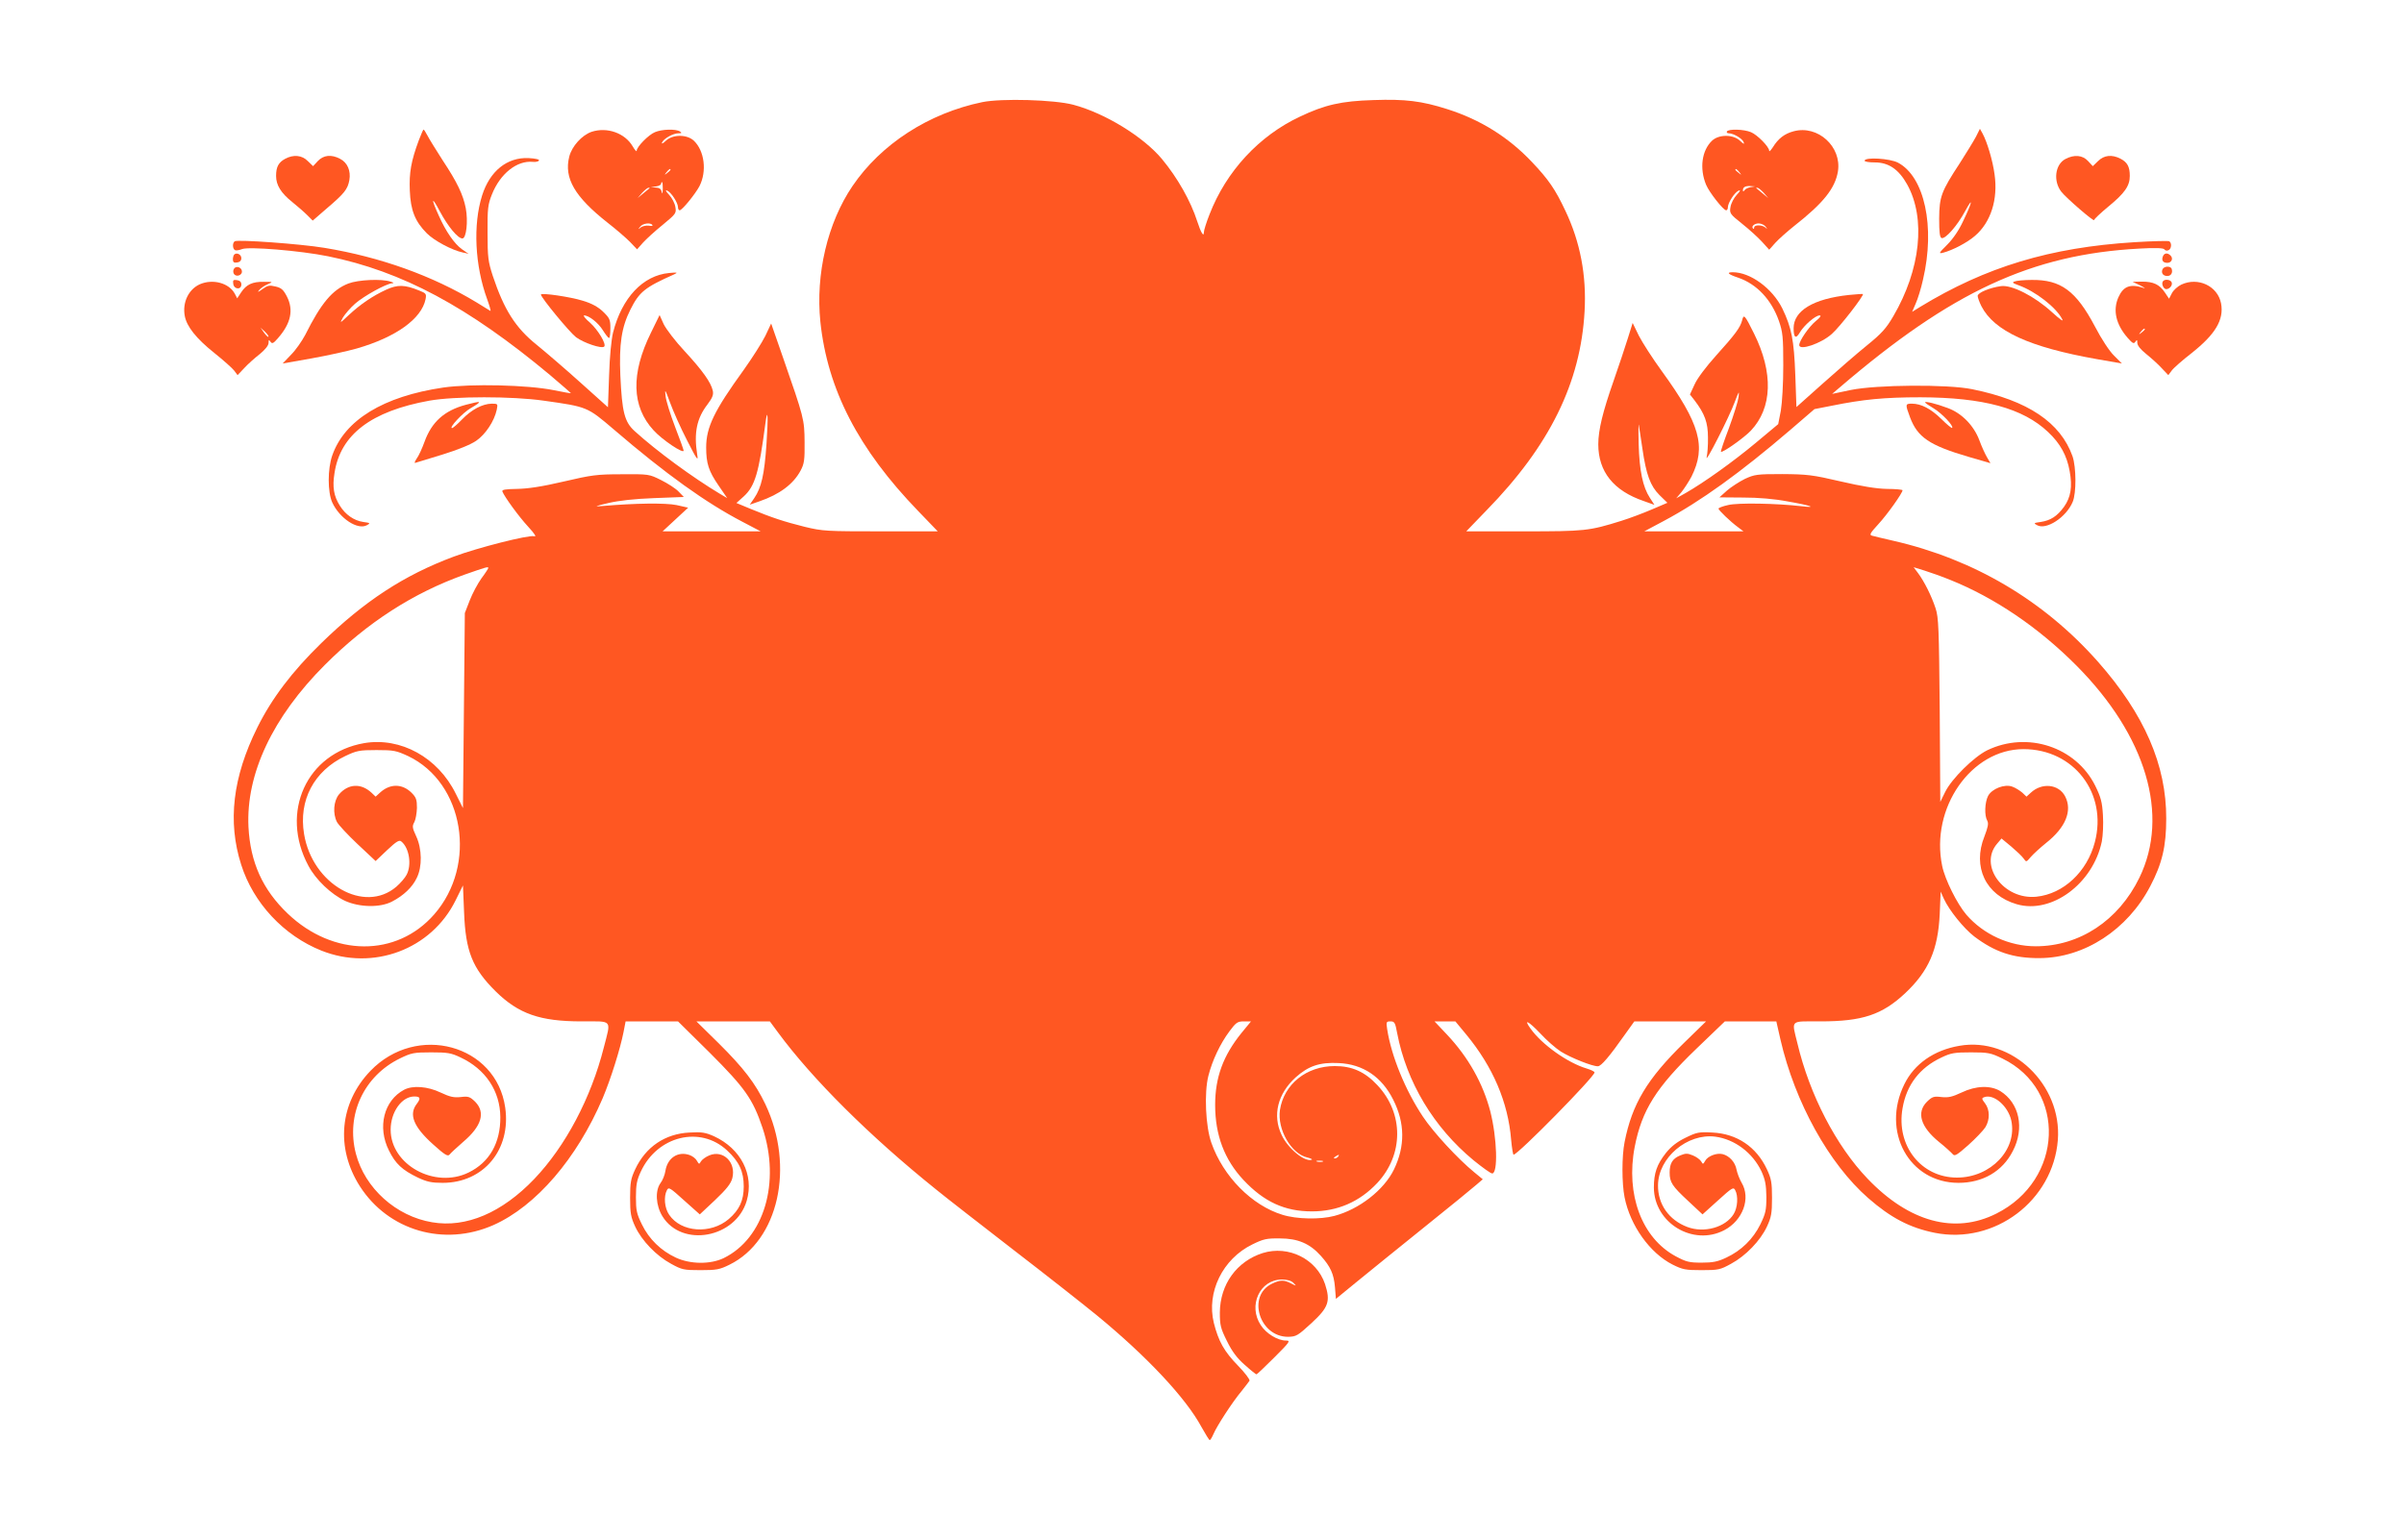 <?xml version="1.0" standalone="no"?>
<!DOCTYPE svg PUBLIC "-//W3C//DTD SVG 20010904//EN"
 "http://www.w3.org/TR/2001/REC-SVG-20010904/DTD/svg10.dtd">
<svg version="1.0" xmlns="http://www.w3.org/2000/svg"
 width="1280pt" height="820pt" viewBox="0 0 1280 820"
 preserveAspectRatio="xMidYMid meet">
<g transform="translate(0,820) scale(0.1,-0.1)"
fill="#ff5722" stroke="none">
<path d="M5230 7656 c-285 -59 -539 -223 -691 -447 -133 -196 -197 -469 -171
-723 38 -360 202 -678 521 -1008 l104 -108 -304 0 c-288 0 -309 1 -404 24
-112 28 -175 49 -287 95 l-77 32 39 35 c60 55 81 126 115 387 13 98 16 35 6
-109 -11 -161 -27 -231 -65 -287 l-24 -35 52 18 c107 37 180 91 219 164 19 36
22 56 21 151 -1 122 -3 129 -115 451 l-63 181 -31 -66 c-18 -36 -70 -118 -115
-181 -157 -217 -200 -305 -200 -413 0 -85 13 -126 66 -203 l46 -67 -39 23
c-145 87 -335 226 -454 334 -54 49 -67 101 -76 296 -7 167 6 256 53 350 48 96
77 119 234 189 21 10 17 11 -27 7 -140 -13 -252 -132 -299 -318 -9 -38 -18
-128 -21 -230 l-6 -167 -146 131 c-80 72 -186 163 -234 202 -112 90 -173 186
-233 366 -25 77 -28 99 -28 230 -1 130 2 151 23 204 44 111 133 182 218 174
15 -2 30 2 33 7 3 6 -19 11 -56 13 -114 5 -206 -69 -247 -199 -49 -155 -39
-373 27 -553 13 -36 21 -64 17 -62 -3 2 -36 22 -73 45 -236 143 -513 242 -811
291 -127 21 -460 45 -477 35 -14 -9 -12 -43 3 -48 6 -2 22 1 35 6 33 15 311
-8 459 -38 394 -80 746 -269 1181 -632 61 -52 112 -96 112 -97 0 -2 -42 6 -92
16 -139 28 -439 35 -587 14 -320 -47 -526 -173 -592 -362 -25 -72 -25 -194 0
-250 39 -85 136 -149 185 -121 19 10 18 12 -20 17 -49 7 -95 39 -124 86 -33
52 -41 100 -29 174 31 205 195 330 505 386 134 24 442 24 609 0 233 -33 231
-32 374 -154 275 -236 490 -390 684 -491 l97 -51 -261 0 -261 0 68 63 68 63
-62 14 c-59 12 -223 10 -392 -5 -49 -4 -46 -2 30 16 57 13 138 22 243 26 l158
6 -28 29 c-15 16 -57 43 -93 61 -64 32 -66 32 -210 31 -132 0 -160 -4 -310
-39 -115 -27 -190 -38 -248 -39 -62 -1 -81 -4 -77 -14 11 -28 87 -133 137
-187 36 -39 46 -56 32 -51 -28 8 -301 -61 -429 -109 -265 -99 -475 -237 -704
-460 -156 -152 -264 -295 -341 -450 -131 -264 -159 -501 -86 -730 65 -205 227
-378 427 -458 276 -110 586 6 715 268 l39 79 6 -144 c8 -207 44 -297 168 -420
122 -120 236 -160 458 -160 168 0 157 13 118 -139 -68 -269 -204 -526 -370
-700 -172 -180 -363 -262 -544 -231 -192 32 -358 181 -406 365 -54 207 42 414
235 508 60 29 73 32 165 32 88 0 107 -3 157 -27 133 -62 211 -179 212 -318 1
-137 -58 -241 -169 -295 -180 -88 -415 41 -415 228 0 94 59 177 126 177 32 0
35 -10 14 -38 -45 -57 -19 -123 87 -218 62 -56 78 -65 87 -53 6 8 39 38 72 67
99 84 120 157 64 214 -28 27 -36 30 -77 25 -37 -4 -58 1 -107 24 -69 33 -148
39 -194 15 -108 -57 -144 -199 -81 -324 35 -71 71 -104 154 -144 49 -23 74
-28 132 -28 218 0 365 177 333 401 -48 336 -472 451 -718 195 -164 -171 -186
-410 -56 -614 152 -237 448 -323 711 -207 227 101 445 355 582 676 43 102 93
261 111 352 l11 57 140 0 139 0 169 -167 c188 -188 229 -246 281 -400 97 -291
8 -589 -207 -694 -71 -34 -178 -33 -255 3 -79 37 -142 98 -180 176 -28 57 -32
75 -32 146 0 66 5 91 26 136 88 190 316 246 459 113 65 -60 89 -113 89 -192 0
-75 -23 -125 -80 -174 -96 -82 -254 -71 -317 23 -25 36 -30 97 -12 131 9 18
16 14 92 -55 l83 -74 81 76 c61 58 84 87 92 116 22 84 -48 154 -123 122 -19
-8 -38 -22 -44 -32 -9 -16 -10 -16 -21 3 -6 12 -23 25 -39 31 -62 22 -118 -15
-129 -84 -3 -21 -15 -51 -26 -65 -30 -41 -25 -120 10 -177 104 -169 391 -116
449 83 40 138 -31 277 -174 343 -45 20 -65 24 -130 20 -130 -6 -234 -76 -290
-196 -23 -49 -27 -70 -27 -152 0 -82 4 -103 27 -153 35 -75 113 -156 191 -198
58 -32 68 -34 157 -34 84 0 102 3 154 29 261 128 349 522 191 855 -53 111
-116 193 -248 324 l-119 117 196 0 195 0 42 -57 c183 -249 489 -554 844 -839
55 -45 242 -190 415 -324 173 -133 372 -290 443 -348 265 -218 471 -438 554
-592 21 -38 41 -70 44 -70 4 0 12 14 20 32 17 41 101 171 149 228 20 25 39 50
43 56 3 6 -24 42 -61 80 -75 77 -104 130 -129 228 -40 163 47 341 205 418 59
29 76 33 147 32 95 0 159 -27 218 -93 51 -57 69 -96 75 -167 l5 -62 116 95
c64 52 224 182 356 288 132 106 256 207 275 224 l35 30 -45 37 c-87 71 -219
214 -274 297 -94 141 -168 323 -190 465 -6 39 -5 42 18 42 21 0 25 -7 35 -62
50 -261 194 -502 407 -678 47 -38 91 -70 99 -70 32 0 26 189 -10 331 -39 149
-117 288 -230 408 l-67 71 55 0 56 0 58 -70 c142 -172 223 -361 239 -561 4
-44 10 -79 13 -79 23 0 431 415 431 438 0 5 -19 14 -42 21 -101 30 -239 128
-299 213 -39 54 -11 40 51 -25 33 -36 83 -80 111 -98 53 -33 168 -79 197 -78
17 0 61 51 146 172 l48 67 191 0 191 0 -115 -112 c-199 -194 -279 -328 -319
-531 -15 -75 -15 -219 0 -294 30 -151 135 -297 255 -358 54 -27 69 -30 155
-30 89 0 99 2 157 34 78 42 156 123 191 198 23 50 27 70 27 153 0 82 -4 103
-27 152 -56 120 -160 190 -291 196 -72 4 -84 1 -143 -28 -45 -22 -76 -46 -104
-81 -48 -61 -64 -107 -64 -184 1 -189 209 -314 375 -227 99 52 142 170 92 253
-11 19 -23 50 -27 70 -7 39 -38 73 -74 82 -32 8 -80 -11 -93 -36 -11 -19 -12
-19 -21 -3 -6 10 -25 24 -44 32 -29 12 -39 12 -68 0 -41 -17 -56 -42 -56 -91
0 -52 13 -72 98 -151 l77 -72 82 74 c76 69 83 73 92 55 17 -31 13 -93 -8 -127
-43 -71 -158 -103 -247 -69 -98 37 -157 121 -156 222 1 147 156 278 305 259
104 -14 199 -86 246 -185 20 -45 25 -71 26 -136 0 -71 -4 -88 -32 -146 -39
-79 -102 -140 -181 -177 -46 -22 -72 -27 -132 -27 -66 0 -82 4 -138 34 -180
97 -267 329 -218 583 38 195 114 316 328 522 l152 146 137 0 137 0 22 -97 c77
-334 258 -661 467 -844 120 -105 221 -158 354 -185 319 -64 631 171 656 495
22 294 -245 550 -524 501 -135 -23 -240 -96 -293 -204 -125 -252 25 -526 288
-526 129 0 234 61 289 169 64 122 35 257 -67 320 -52 31 -129 29 -206 -8 -49
-23 -70 -28 -107 -24 -41 5 -49 2 -77 -25 -57 -57 -34 -134 64 -214 34 -27 66
-57 73 -65 10 -13 22 -6 83 48 39 35 80 78 91 95 25 41 24 94 -2 128 -18 23
-18 27 -5 32 51 20 128 -47 145 -124 33 -154 -109 -304 -289 -304 -191 0 -325
170 -290 369 21 125 92 217 208 271 50 24 70 27 157 27 92 0 105 -3 167 -33
344 -168 325 -647 -33 -826 -221 -111 -464 -45 -685 186 -167 174 -309 447
-374 722 -31 127 -42 116 123 116 223 0 328 35 451 150 125 118 175 231 184
422 l5 119 17 -38 c28 -61 105 -157 162 -201 110 -83 208 -116 348 -115 238 1
468 151 589 383 63 120 85 212 85 360 1 285 -116 555 -363 835 -289 327 -662
547 -1091 645 -52 12 -103 24 -113 27 -15 4 -9 14 34 61 48 52 129 166 129
181 0 3 -37 7 -83 7 -56 1 -135 14 -247 40 -150 35 -178 38 -310 39 -136 0
-148 -2 -200 -26 -30 -15 -73 -43 -95 -62 l-40 -36 126 -1 c81 0 166 -7 239
-21 122 -21 161 -36 70 -25 -129 15 -338 19 -389 6 -28 -6 -51 -15 -51 -19 0
-8 63 -69 104 -99 l29 -22 -264 0 -264 0 105 56 c195 104 406 256 671 483
l130 112 92 18 c168 34 280 45 472 45 335 -1 546 -58 680 -185 65 -61 100
-125 115 -209 15 -83 6 -138 -30 -189 -37 -51 -72 -73 -124 -81 -38 -5 -39 -7
-20 -17 49 -28 156 42 190 124 20 47 19 185 -1 243 -64 180 -238 297 -534 357
-131 27 -508 24 -646 -4 l-100 -21 40 34 c596 511 1022 709 1596 740 87 5 128
3 133 -4 4 -6 13 -9 21 -5 17 6 20 39 5 48 -5 3 -89 1 -186 -5 -448 -28 -790
-131 -1141 -345 l-42 -26 19 44 c11 24 29 82 39 128 66 281 8 549 -134 623
-43 22 -172 30 -177 11 -2 -6 21 -10 54 -10 74 0 128 -37 173 -118 100 -181
71 -453 -74 -701 -38 -65 -62 -92 -141 -156 -52 -42 -158 -134 -235 -203
l-140 -125 -6 171 c-7 187 -20 252 -69 354 -53 107 -170 193 -264 193 -36 0
-25 -11 29 -29 99 -34 177 -117 217 -231 20 -58 23 -84 23 -235 0 -99 -6 -200
-13 -242 l-14 -72 -121 -101 c-119 -99 -271 -208 -372 -266 l-50 -28 28 33
c15 19 39 56 53 82 80 160 46 282 -159 564 -48 66 -102 150 -121 187 l-33 68
-26 -83 c-14 -45 -48 -147 -76 -227 -57 -163 -81 -260 -81 -336 0 -146 81
-248 243 -303 l56 -20 -24 37 c-38 58 -56 144 -60 287 -2 72 -1 117 1 100 3
-16 11 -73 19 -125 20 -138 42 -198 91 -247 l42 -41 -82 -35 c-44 -19 -118
-47 -163 -61 -173 -54 -194 -56 -520 -56 l-306 0 109 113 c335 343 500 679
521 1058 11 191 -23 370 -102 536 -54 115 -90 167 -178 260 -126 133 -275 226
-452 282 -135 43 -223 54 -392 48 -170 -5 -259 -25 -391 -88 -218 -102 -393
-291 -482 -521 -17 -43 -30 -85 -30 -95 0 -28 -16 -2 -35 57 -35 109 -105 233
-189 334 -99 118 -302 243 -471 288 -101 27 -382 35 -485 14z m-2630 -2481 c0
-3 -16 -28 -37 -56 -20 -28 -48 -81 -62 -117 l-26 -67 -5 -520 -5 -519 -38 76
c-95 194 -294 303 -488 270 -306 -53 -450 -368 -297 -653 39 -74 121 -152 195
-187 77 -35 187 -37 250 -4 62 32 109 77 132 126 30 60 28 155 -3 222 -21 45
-22 54 -10 75 7 13 13 47 14 76 0 44 -4 56 -29 81 -50 49 -115 49 -168 0 l-23
-21 -22 21 c-56 52 -124 48 -173 -9 -29 -35 -34 -102 -11 -147 8 -15 57 -68
110 -118 l96 -90 61 58 c50 47 65 56 76 46 42 -34 56 -124 28 -177 -8 -16 -33
-45 -55 -64 -170 -145 -447 13 -491 281 -30 180 53 336 219 415 61 29 75 32
167 32 92 0 105 -3 168 -32 298 -142 370 -579 139 -843 -200 -229 -538 -227
-780 4 -134 128 -199 273 -209 461 -14 282 128 585 407 864 226 226 470 383
745 481 114 40 125 43 125 35z m7785 -64 c236 -95 469 -253 670 -455 373 -375
498 -798 336 -1131 -111 -228 -319 -365 -552 -365 -140 0 -278 63 -369 168
-49 57 -114 187 -129 260 -64 309 155 622 433 622 268 0 448 -235 380 -495
-41 -158 -167 -276 -311 -291 -174 -18 -310 166 -209 283 l23 27 52 -43 c28
-24 58 -52 66 -64 14 -20 14 -19 38 9 14 16 50 49 81 74 105 83 141 172 102
248 -34 66 -124 75 -183 20 l-23 -21 -22 21 c-13 11 -36 26 -53 32 -41 16
-110 -11 -130 -50 -17 -34 -20 -103 -4 -131 8 -15 4 -34 -15 -84 -65 -162 7
-313 172 -361 185 -54 406 109 453 334 6 32 9 93 6 140 -4 70 -11 96 -41 157
-103 207 -361 292 -575 189 -71 -35 -189 -151 -224 -222 l-26 -53 -3 488 c-4
439 -6 494 -22 543 -22 67 -61 144 -93 187 l-24 32 58 -18 c32 -10 94 -32 138
-50z m-3775 -2413 c-97 -120 -140 -236 -140 -383 0 -160 49 -291 151 -400 109
-116 219 -167 364 -167 137 0 254 51 348 151 141 151 142 371 1 521 -67 72
-135 102 -227 102 -151 0 -271 -97 -292 -234 -15 -103 60 -234 146 -253 19 -5
29 -10 23 -12 -38 -13 -127 61 -160 132 -50 105 -21 220 75 307 68 61 128 81
229 76 129 -6 229 -73 290 -195 63 -124 64 -248 4 -372 -53 -109 -185 -212
-317 -247 -75 -20 -201 -18 -277 6 -163 50 -315 204 -378 383 -31 87 -39 267
-16 357 21 83 63 171 112 237 35 47 43 53 77 53 l38 0 -51 -62z m515 -658 c-3
-5 -12 -10 -18 -10 -7 0 -6 4 3 10 19 12 23 12 15 0z m-82 -27 c-7 -2 -21 -2
-30 0 -10 3 -4 5 12 5 17 0 24 -2 18 -5z"/>
<path d="M2230 7453 c-41 -110 -52 -173 -48 -268 4 -105 28 -165 91 -228 39
-39 134 -90 192 -102 l30 -7 -36 25 c-40 29 -85 94 -122 177 -43 94 -40 109 4
26 45 -84 97 -146 121 -146 21 0 31 92 18 161 -14 72 -46 139 -123 255 -35 55
-72 114 -81 132 -9 17 -18 32 -21 32 -2 0 -13 -26 -25 -57z"/>
<path d="M3150 7498 c-52 -18 -105 -77 -119 -132 -29 -115 29 -214 204 -352
44 -34 97 -80 119 -102 l38 -40 31 35 c17 19 64 62 105 95 71 59 74 62 68 96
-3 19 -18 48 -33 64 -18 19 -22 27 -11 23 21 -8 58 -65 58 -89 0 -9 4 -16 9
-16 13 0 84 88 105 128 41 80 27 189 -30 243 -37 34 -112 34 -149 -1 -14 -14
-24 -18 -20 -9 8 20 58 49 87 49 18 0 20 2 8 10 -22 14 -96 12 -133 -4 -34
-14 -97 -78 -97 -99 0 -7 -10 4 -21 23 -41 71 -136 105 -219 78z m420 -202 c0
-2 -8 -10 -17 -17 -16 -13 -17 -12 -4 4 13 16 21 21 21 13z m-41 -103 c-1 -24
-3 -29 -6 -15 -3 16 -12 22 -31 23 l-27 2 28 4 c15 2 27 9 27 14 0 5 2 9 5 9
3 0 4 -17 4 -37z m-70 5 c-2 -2 -17 -14 -34 -28 l-30 -25 24 28 c14 15 29 27
34 27 6 0 8 -1 6 -2z m15 -197 c3 -4 -6 -6 -19 -3 -14 2 -33 -2 -43 -9 -15
-13 -16 -12 -3 4 14 18 56 23 65 8z"/>
<path d="M9195 7500 c-3 -5 1 -10 10 -10 25 0 72 -28 79 -47 5 -13 0 -11 -19
7 -37 35 -112 35 -149 1 -55 -52 -68 -148 -32 -235 17 -41 92 -136 107 -136 5
0 9 7 9 16 0 24 37 81 58 89 11 4 7 -4 -11 -23 -15 -16 -30 -45 -33 -64 -6
-34 -3 -38 62 -90 38 -30 86 -74 107 -97 l37 -41 32 36 c18 20 64 61 103 92
154 121 216 199 231 289 21 132 -107 248 -235 214 -50 -13 -83 -39 -112 -86
-11 -16 -19 -25 -19 -18 0 21 -63 85 -97 99 -38 16 -119 18 -128 4z m66 -217
c13 -16 12 -17 -3 -4 -10 7 -18 15 -18 17 0 8 8 3 21 -13z m59 -80 c-14 -3
-28 -10 -32 -17 -5 -7 -8 -7 -8 0 0 17 12 24 39 23 l26 -2 -25 -4z m71 -30
l24 -28 -30 25 c-16 14 -32 26 -34 28 -2 1 0 2 6 2 5 0 20 -12 34 -27z m10
-180 c11 -15 11 -16 -1 -5 -18 15 -60 16 -60 0 0 -6 -3 -9 -6 -5 -11 11 7 27
30 27 13 0 30 -8 37 -17z"/>
<path d="M10521 7472 c-12 -23 -51 -86 -86 -141 -99 -151 -109 -178 -110 -295
0 -73 3 -100 13 -104 20 -6 83 65 125 143 45 83 39 50 -11 -54 -21 -46 -53
-93 -84 -124 -46 -46 -47 -49 -22 -43 50 13 129 54 170 90 84 72 123 194 104
327 -10 75 -40 174 -64 218 l-14 25 -21 -42z"/>
<path d="M1518 7354 c-35 -19 -48 -43 -48 -91 0 -49 26 -91 86 -139 27 -22 62
-52 79 -69 l30 -30 75 65 c94 80 111 102 120 150 9 50 -10 94 -49 114 -47 25
-89 20 -119 -12 l-25 -27 -28 27 c-31 32 -77 36 -121 12z"/>
<path d="M10997 7353 c-55 -29 -66 -118 -21 -175 27 -34 174 -161 174 -150 0
5 34 37 75 71 88 72 115 111 115 164 0 49 -13 73 -50 92 -45 23 -87 19 -119
-13 l-28 -27 -25 27 c-29 32 -74 36 -121 11z"/>
<path d="M1247 6844 c-4 -4 -7 -16 -7 -26 0 -14 6 -19 23 -16 14 2 22 10 22
23 0 20 -25 32 -38 19z"/>
<path d="M11516 6834 c-8 -21 1 -34 24 -34 22 0 33 23 17 39 -16 16 -34 14
-41 -5z"/>
<path d="M1244 6765 c-4 -9 -2 -21 4 -27 15 -15 44 -1 40 19 -4 23 -36 29 -44
8z"/>
<path d="M11514 6765 c-8 -19 3 -35 26 -35 19 0 30 17 23 38 -6 17 -42 15 -49
-3z"/>
<path d="M1242 6688 c4 -30 43 -33 43 -3 0 13 -8 21 -23 23 -20 3 -23 0 -20
-20z"/>
<path d="M1855 6690 c-85 -33 -145 -104 -230 -274 -17 -32 -50 -80 -75 -105
l-45 -47 153 27 c84 15 193 39 242 53 208 60 345 158 366 263 5 28 3 31 -35
46 -76 31 -114 32 -175 4 -72 -33 -139 -79 -200 -136 -47 -44 -48 -45 -30 -12
11 18 39 51 64 73 46 41 166 107 197 109 12 1 10 4 -7 9 -49 16 -173 10 -225
-10z"/>
<path d="M10727 6701 c-15 -5 -11 -9 20 -20 90 -32 201 -118 233 -181 9 -16
-11 -2 -55 38 -92 84 -213 146 -271 138 -59 -8 -124 -35 -124 -52 0 -8 9 -33
20 -55 68 -132 254 -218 616 -282 l132 -23 -42 42 c-24 23 -68 90 -101 154
-101 191 -182 251 -338 249 -40 0 -80 -4 -90 -8z"/>
<path d="M11516 6701 c-9 -13 4 -41 18 -41 18 0 35 21 29 36 -6 16 -39 19 -47
5z"/>
<path d="M1064 6686 c-60 -27 -94 -97 -80 -170 11 -56 61 -119 156 -195 49
-39 97 -82 107 -95 l18 -24 35 37 c19 21 56 54 83 75 29 24 47 46 47 60 0 17
2 18 10 6 9 -13 16 -9 41 20 68 78 83 149 47 220 -19 37 -30 47 -61 54 -32 8
-42 6 -70 -14 -23 -17 -28 -18 -17 -5 8 10 28 24 45 31 30 13 30 13 -20 13
-61 1 -93 -14 -121 -56 l-21 -32 -13 25 c-31 57 -117 80 -186 50z m365 -280
c-2 -2 -13 8 -23 22 l-19 27 24 -22 c12 -12 21 -24 18 -27z"/>
<path d="M11395 6680 c22 -11 31 -17 20 -14 -73 24 -109 10 -136 -50 -30 -69
-13 -144 50 -216 26 -29 32 -33 41 -20 8 12 10 11 10 -6 0 -14 18 -36 48 -60
26 -21 63 -54 82 -75 l35 -37 18 24 c10 14 58 56 107 94 126 100 172 177 156
264 -18 93 -123 142 -212 100 -19 -9 -42 -30 -50 -46 l-15 -29 -22 33 c-29 43
-61 58 -122 58 l-50 -1 40 -19z m25 -234 c0 -2 -8 -10 -17 -17 -16 -13 -17
-12 -4 4 13 16 21 21 21 13z"/>
<path d="M2880 6631 c2 -18 152 -200 187 -227 40 -30 137 -63 150 -50 13 13
-33 89 -75 127 -25 21 -39 39 -32 39 26 0 76 -40 100 -79 14 -22 28 -41 33
-41 4 0 7 23 7 52 0 46 -4 54 -39 88 -26 25 -60 44 -107 58 -66 21 -224 44
-224 33z"/>
<path d="M9845 6629 c-190 -20 -295 -84 -295 -177 0 -51 12 -59 33 -23 22 38
83 91 105 91 11 0 5 -10 -21 -31 -36 -30 -87 -104 -87 -127 0 -31 116 8 173
59 42 36 174 207 166 213 -2 1 -35 -1 -74 -5z"/>
<path d="M3466 6428 c-108 -219 -103 -393 14 -520 45 -50 160 -127 160 -108 0
4 -20 61 -45 125 -25 65 -48 139 -51 164 -5 42 -3 39 24 -34 16 -44 56 -134
90 -200 54 -106 61 -115 54 -75 -18 116 -2 192 55 266 27 36 33 52 28 74 -10
44 -55 107 -150 210 -49 52 -98 117 -111 143 l-22 49 -46 -94z"/>
<path d="M9276 6494 c-10 -38 -36 -74 -139 -188 -52 -58 -100 -121 -114 -153
l-25 -54 25 -32 c54 -71 71 -118 71 -197 1 -41 -3 -88 -7 -105 -10 -42 121
215 150 295 22 58 24 61 20 25 -3 -22 -26 -96 -51 -164 -26 -68 -45 -125 -43
-127 7 -8 123 74 159 112 115 121 121 309 17 518 -49 99 -55 105 -63 70z"/>
<path d="M2480 6044 c-115 -31 -182 -92 -220 -198 -12 -33 -30 -73 -41 -88
-11 -16 -14 -26 -7 -23 7 2 72 22 144 44 81 25 150 53 179 73 50 34 97 105
110 166 6 31 6 32 -27 32 -49 -1 -107 -31 -158 -84 -24 -25 -48 -46 -53 -46
-19 0 57 82 99 106 65 38 61 41 -26 18z"/>
<path d="M10250 6057 c0 -3 20 -17 44 -31 44 -26 110 -95 100 -105 -2 -3 -28
18 -57 47 -56 55 -108 82 -157 82 -36 0 -36 -3 -10 -73 40 -106 103 -149 311
-210 l117 -34 -18 31 c-10 17 -29 58 -41 91 -29 78 -94 145 -169 172 -61 23
-120 37 -120 30z"/>
<path d="M6723 1526 c-138 -44 -227 -167 -228 -317 0 -67 4 -84 38 -152 27
-55 53 -90 94 -126 31 -28 60 -51 63 -51 3 0 46 41 95 90 83 83 88 90 62 90
-44 0 -105 37 -134 82 -69 104 -5 243 112 243 29 0 50 -6 62 -18 17 -17 17
-18 -12 -3 -38 20 -59 20 -102 -1 -135 -64 -68 -284 86 -283 43 1 51 6 124 73
91 84 102 116 72 208 -45 133 -194 208 -332 165z"/>
</g>
</svg>
